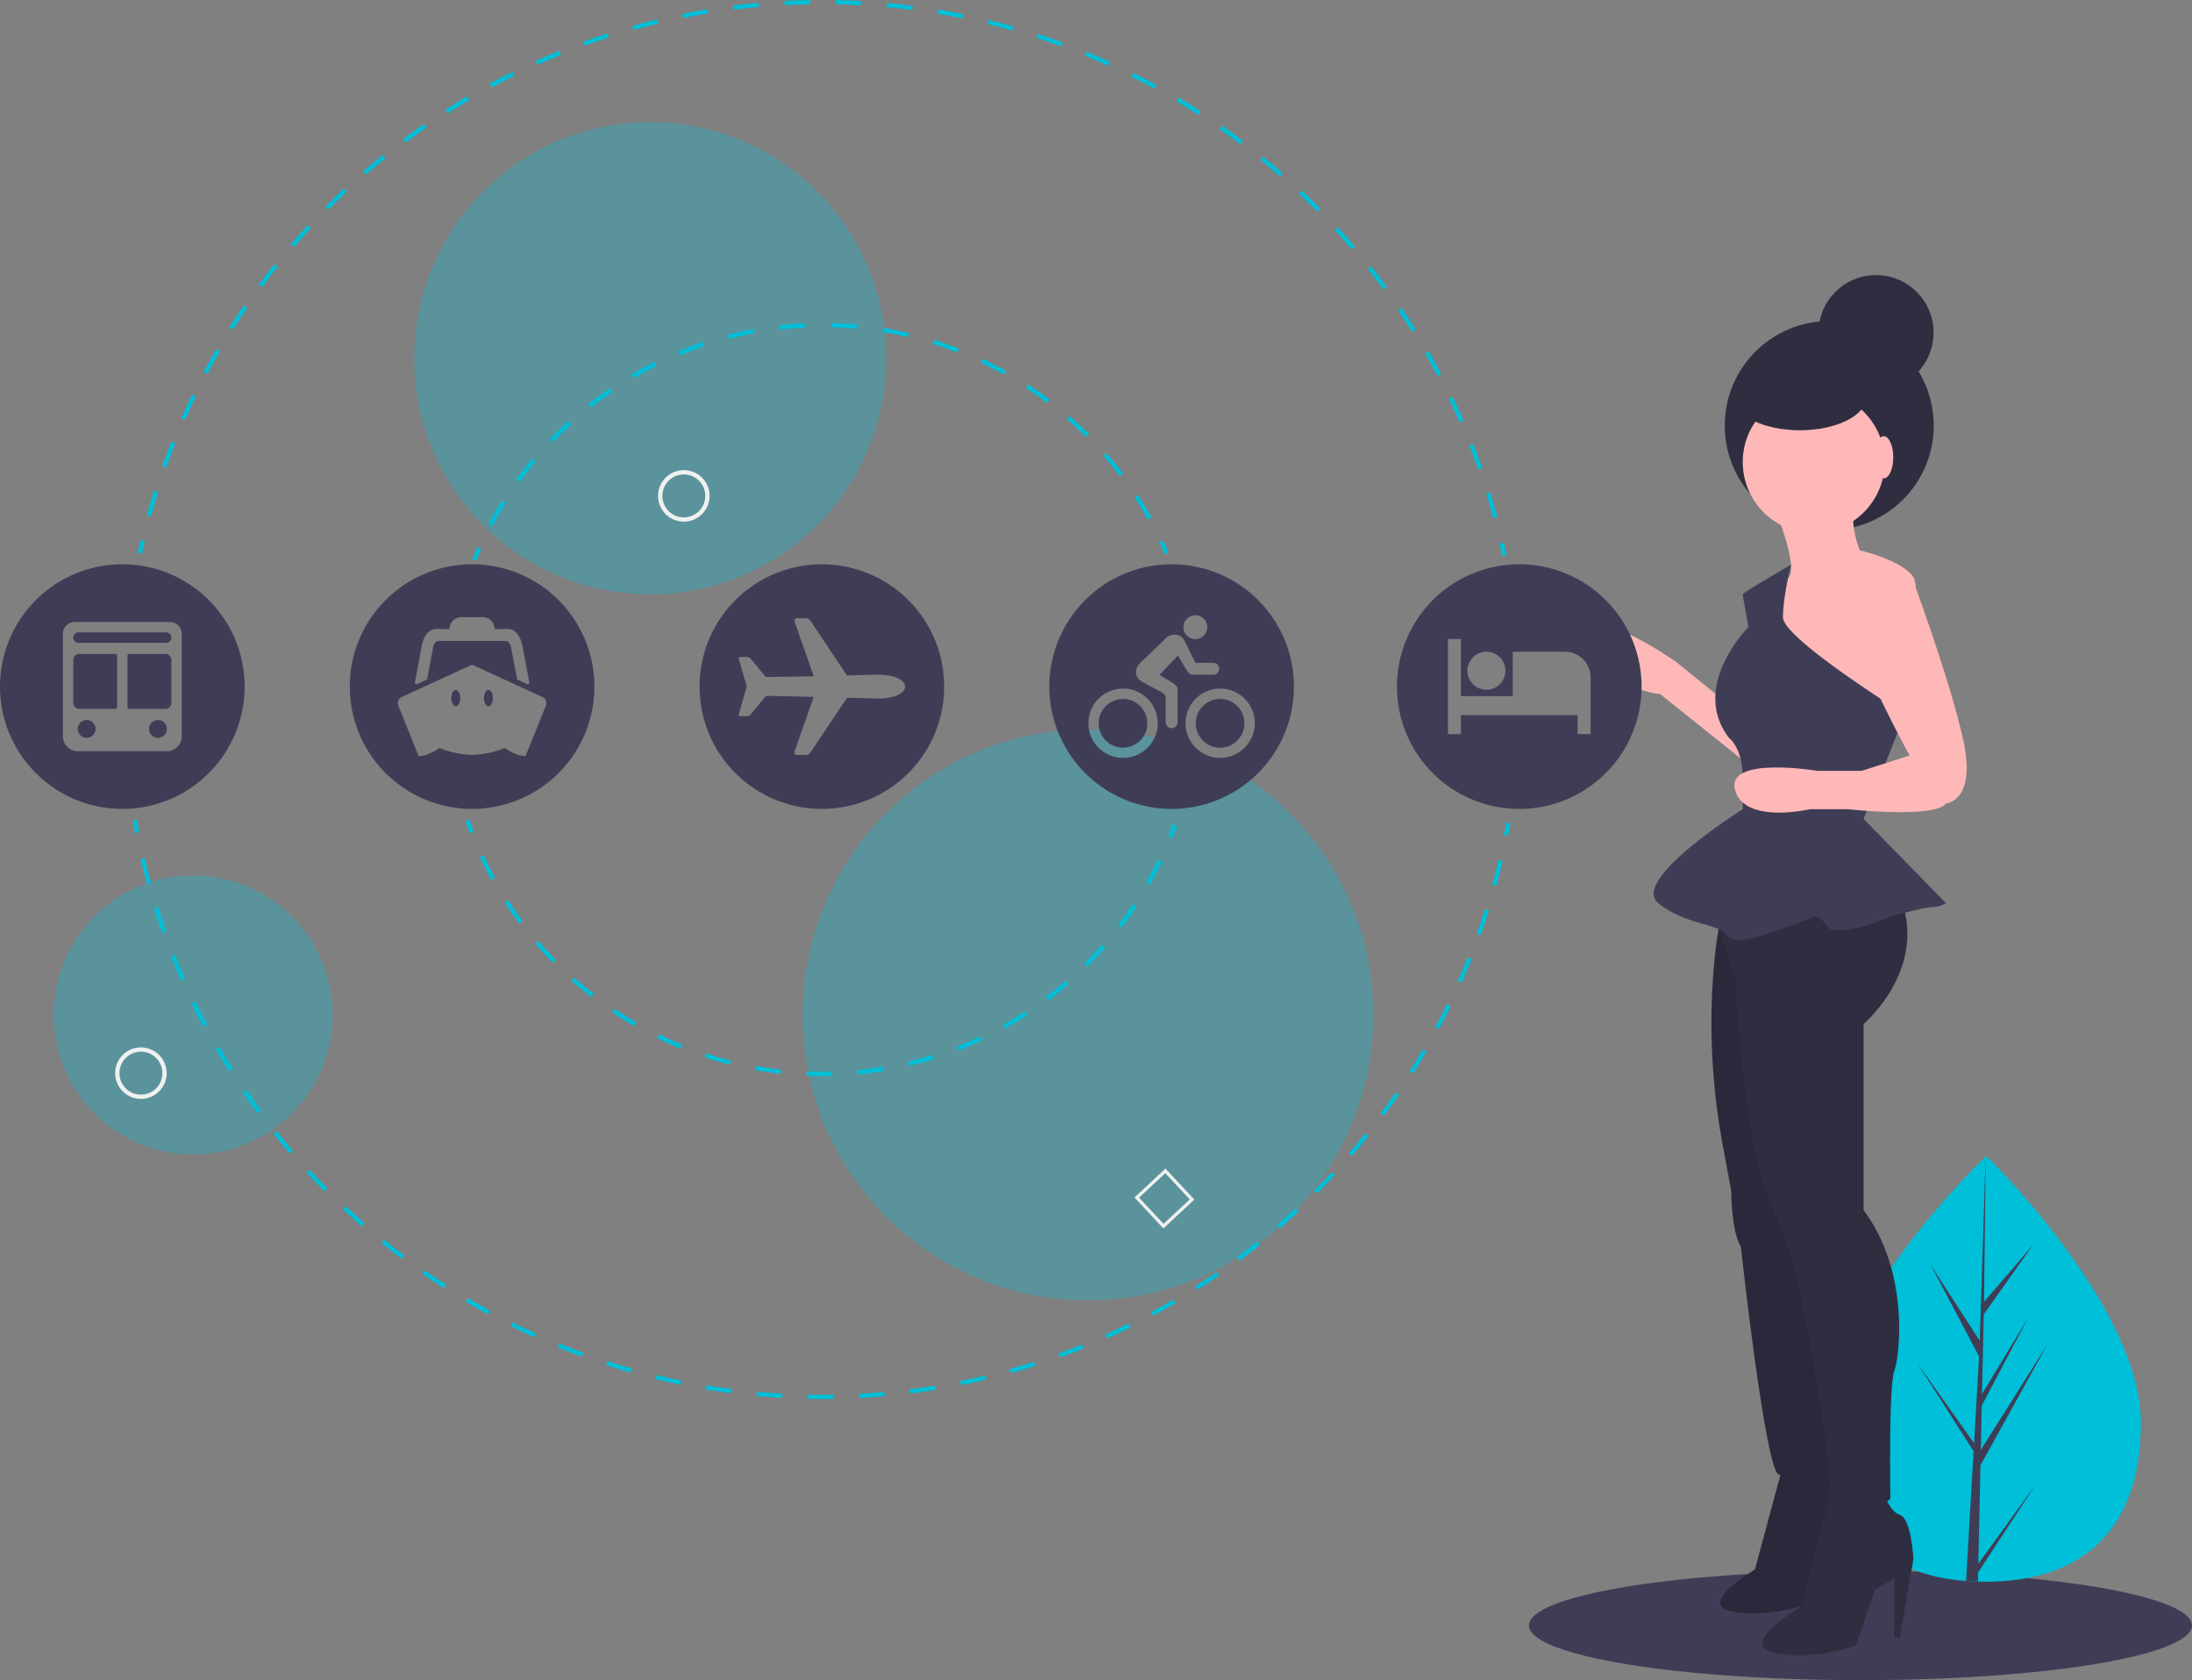<svg id="f785626e-4813-441a-9323-8af1423a66c9" data-name="Layer 1" xmlns="http://www.w3.org/2000/svg" width="1021.5" height="782.954" viewBox="0 0 1021.5 782.954"><rect x="0" y="0" width="1021.5" height="782.954" fill="#808080" stroke="none"/><title>travel_plans</title><ellipse cx="867" cy="757.454" rx="154.5" ry="25.5" fill="#3f3d56"/><path d="M1086.927,722.093c-.303,54.785-32.978,73.73-73.15,73.508q-1.4-.008-2.786-.047-2.792-.076-5.526-.285c-36.242-2.768-64.302-23.032-64.02-73.982.292-52.726,68.048-118.893,73.129-123.785.004,0,.004,0,.009-.004.193-.186.292-.28.292-.28S1087.231,667.313,1086.927,722.093Z" transform="translate(-89.25 -58.523)" fill="#00bfd8"/><path d="M1011.176,787.206l26.81-37.025-26.9,41.105-.095,4.268q-2.792-.076-5.526-.285l3.17-54.791-.02-.424.049-.08.301-5.177L982.457,693.293l26.611,37.624.061,1.099,2.395-41.397L988.87,647.757l22.975,35.586,2.73-85.841.01-.286-.002.281-.75,67.703L1036.765,638.486,1013.703,671.031l-.808,37.075,21.479-35.465-21.594,40.915-.449,20.615,31.16-49.359L1012.171,741.364Z" transform="translate(-89.25 -58.523)" fill="#3f3d56"/><circle cx="852.454" cy="198.321" r="48.695" fill="#2f2e41"/><circle cx="845.206" cy="215.332" r="33.068" fill="#ffb8b8"/><path d="M914.794,291.729s14.3,33.068,7.15,36.643-10.725,19.662-10.725,19.662l18.768,39.324,25.918,16.087h15.193s15.193-67.923,9.831-75.966-25.024-12.512-25.024-12.512-4.469-10.725-2.681-20.556S914.794,291.729,914.794,291.729Z" transform="translate(-89.25 -58.523)" fill="#ffb8b8"/><path d="M893.345,385.57,870.108,366.802s-42.005-29.493-36.643-8.043,29.493,23.237,29.493,23.237l40.217,32.174Z" transform="translate(-89.25 -58.523)" fill="#ffb8b8"/><path d="M891.558,483.88s-10.725,44.686,0,105.459l4.469,24.13s0,18.768,4.469,25.918c0,0,11.618,106.353,17.874,106.353s25.918-3.575,27.705-6.256-34.855-260.073-34.855-260.073Z" transform="translate(-89.25 -58.523)" fill="#2f2e41"/><path d="M891.558,483.88s-10.725,44.686,0,105.459l4.469,24.13s0,18.768,4.469,25.918c0,0,11.618,106.353,17.874,106.353s25.918-3.575,27.705-6.256-34.855-260.073-34.855-260.073Z" transform="translate(-89.25 -58.523)" opacity="0.1"/><path d="M920.908,738.602l-13.844,51.306s-27.689,16.288-10.587,19.545,34.204-3.258,34.204-3.258l8.144-23.617,8.144-4.886v25.246h2.443l5.701-33.39s-.814-17.102-5.701-18.731S942.082,740.231,942.082,740.231Z" transform="translate(-89.25 -58.523)" fill="#2f2e41"/><path d="M920.908,738.602l-13.844,51.306s-27.689,16.288-10.587,19.545,34.204-3.258,34.204-3.258l8.144-23.617,8.144-4.886v25.246h2.443l5.701-33.39s-.814-17.102-5.701-18.731S942.082,740.231,942.082,740.231Z" transform="translate(-89.25 -58.523)" opacity="0.1"/><path d="M887.983,482.092s7.15,26.812,9.831,31.28c0,0,3.575,75.966,15.193,101.884l12.512,33.068S946.075,745.74,940.712,756.465c0,0,27.705,6.256,29.493,0,0,0-.894-51.836,1.787-58.986s7.15-46.474-14.3-75.073v-86.691s33.961-28.599,14.3-65.242S887.983,482.092,887.983,482.092Z" transform="translate(-89.25 -58.523)" fill="#2f2e41"/><path d="M943.393,751.102l-15.193,56.304s-30.387,17.874-11.618,21.449,37.536-3.575,37.536-3.575l8.937-25.918,8.937-5.362v27.705h2.681l6.256-36.643s-.894-18.768-6.256-20.556-8.043-11.618-8.043-11.618Z" transform="translate(-89.25 -58.523)" fill="#2f2e41"/><path d="M923.888,321.697s-22.5,12.931-22.5,13.824,2.681,15.193,2.681,15.193-27.705,27.705-8.937,51.836c0,0,6.256,4.469,6.256,18.768v14.3s-52.73,33.068-39.324,43.792,27.705,8.937,32.174,15.193,30.387-5.362,35.749-7.15,6.256-3.575,10.725,2.681S970.205,485.667,970.205,485.667s16.087-4.469,19.662-4.469a12.364,12.364,0,0,0,6.256-1.787l-38.43-39.324,19.215-48.708s-56.751-35.302-56.751-45.133S923.888,321.697,923.888,321.697Z" transform="translate(-89.25 -58.523)" fill="#3f3d56"/><path d="M958.587,323.903s-11.618,16.087-2.681,38.43,23.237,48.261,23.237,48.261l-22.343,7.15H936.244s-42.899-7.15-38.43,8.937,34.855,8.937,34.855,8.937h17.874s40.217,4.469,45.58-2.681c0,0,14.3-.894,8.043-29.493s-24.522-77.554-24.522-77.554Z" transform="translate(-89.25 -58.523)" fill="#ffb8b8"/><ellipse cx="838.776" cy="184.642" rx="31.187" ry="15.867" fill="#2f2e41"/><ellipse cx="877.827" cy="213.098" rx="4.469" ry="9.831" fill="#ffb8b8"/><circle cx="874.252" cy="155.006" r="26.812" fill="#2f2e41"/><circle cx="303" cy="166.954" r="110" fill="#00bfd8" opacity="0.3"/><circle cx="90" cy="472.954" r="65" fill="#00bfd8" opacity="0.3"/><circle cx="507" cy="472.954" r="133" fill="#00bfd8" opacity="0.3"/><path d="M155.38,316.56l-1.956-.417q.628-2.947,1.31-5.875l1.948.454Q156.005,313.631,155.38,316.56Z" transform="translate(-89.25 -58.523)" fill="#00bfd8"/><path d="M785.137,300.036c-1.025-3.811-2.139-7.659-3.307-11.437l1.91-.591c1.176,3.802,2.296,7.674,3.328,11.508Zm-625.537-.874-1.93-.525c1.047-3.846,2.182-7.729,3.373-11.541l1.909.597C161.768,291.481,160.64,295.34,159.6,299.162ZM778.108,277.312c-1.31-3.734-2.701-7.485-4.139-11.146l1.861-.73c1.446,3.684,2.848,7.458,4.164,11.216Zm-611.381-.952-1.886-.667c1.332-3.763,2.751-7.548,4.219-11.252l1.859.736C169.461,268.858,168.051,272.621,166.728,276.359Zm602.692-21.183c-1.574-3.615-3.24-7.254-4.951-10.816l1.803-.866c1.722,3.585,3.398,7.247,4.982,10.884Zm-593.896-1.017-1.831-.806c1.605-3.649,3.3-7.318,5.039-10.903l1.8.872C178.804,246.886,177.119,250.532,175.524,254.159ZM759.118,233.73c-1.844-3.5-3.774-7.009-5.738-10.427l1.734-.996c1.976,3.439,3.919,6.969,5.773,10.492ZM185.936,232.681l-1.767-.938c1.872-3.522,3.833-7.054,5.829-10.498l1.73,1.003C189.745,225.67,187.795,229.181,185.936,232.681Zm561.325-19.59c-2.091-3.35-4.275-6.708-6.49-9.982l1.656-1.121c2.229,3.294,4.427,6.674,6.531,10.044Zm-549.361-1.054-1.692-1.065c2.122-3.369,4.336-6.746,6.582-10.037l1.652,1.127C202.209,205.333,200.008,208.689,197.899,212.037Zm536.015-18.667c-2.321-3.176-4.746-6.367-7.207-9.483l1.57-1.239c2.476,3.136,4.915,6.347,7.252,9.542Zm-522.569-1.034-1.609-1.188c2.367-3.208,4.822-6.413,7.299-9.523l1.564,1.245C216.138,185.962,213.697,189.147,211.345,192.336ZM719.154,174.672c-2.561-3.011-5.213-6.017-7.884-8.934l1.475-1.351c2.688,2.935,5.356,5.959,7.933,8.989Zm-492.96-.994-1.519-1.302c2.589-3.019,5.271-6.034,7.974-8.961l1.47,1.356C231.433,167.681,228.767,170.677,226.194,173.678ZM703.062,157.097c-2.78-2.822-5.646-5.626-8.52-8.336l1.373-1.455c2.89,2.727,5.773,5.549,8.57,8.388Zm-460.7-.935-1.419-1.409c2.809-2.828,5.704-5.638,8.604-8.352l1.366,1.46C248.031,150.558,245.154,153.351,242.363,156.162Zm443.359-15.422c-2.976-2.609-6.04-5.198-9.107-7.694l1.262-1.551c3.087,2.512,6.17,5.116,9.164,7.741Zm-425.959-.861-1.312-1.509c3.005-2.613,6.097-5.203,9.189-7.699l1.256,1.557C265.823,134.707,262.75,137.282,259.763,139.878ZM667.228,125.689c-3.152-2.38-6.399-4.738-9.649-7.008l1.145-1.64c3.271,2.285,6.538,4.657,9.71,7.051ZM278.301,124.915l-1.198-1.602c3.189-2.387,6.461-4.743,9.725-7.004l1.139,1.645C284.723,120.2,281.471,122.542,278.301,124.915Zm369.375-12.885c-3.326-2.146-6.739-4.26-10.143-6.283l1.021-1.72c3.425,2.036,6.858,4.163,10.205,6.322Zm-349.798-.677L296.8,109.669c3.351-2.144,6.786-4.253,10.208-6.27l1.016,1.724C304.622,107.126,301.208,109.223,297.878,111.354ZM627.163,99.842c-3.468-1.893-7.028-3.75-10.581-5.521l.893-1.79c3.574,1.782,7.157,3.65,10.646,5.555Zm-308.774-.572-.951-1.76c3.496-1.89,7.075-3.74,10.637-5.5l.886,1.793C325.42,95.552,321.863,97.391,318.389,99.27ZM605.801,89.194c-3.601-1.632-7.289-3.221-10.964-4.724l.757-1.852c3.698,1.512,7.41,3.112,11.033,4.754Zm-266.077-.461-.819-1.824c3.619-1.624,7.323-3.205,11.008-4.698l.751,1.854C347.001,85.548,343.32,87.119,339.724,88.732Zm243.978-8.578c-3.727-1.365-7.525-2.677-11.291-3.9l.618-1.902c3.789,1.231,7.611,2.551,11.361,3.924Zm-221.936-.353-.682-1.88c3.734-1.355,7.542-2.657,11.318-3.87l.612,1.904C369.262,77.162,365.478,78.456,361.766,79.802Zm199.213-7.026c-3.808-1.082-7.685-2.106-11.523-3.044l.475-1.942c3.862.944,7.763,1.975,11.595,3.063ZM384.427,72.521l-.541-1.926c3.827-1.075,7.731-2.094,11.604-3.029l.469,1.944C392.11,70.44,388.23,71.453,384.427,72.521Zm153.401-5.404c-3.873-.796-7.815-1.53-11.716-2.183l.33-1.973c3.925.657,7.892,1.396,11.789,2.197Zm-130.234-.188-.396-1.96c3.904-.791,7.873-1.518,11.795-2.163l.324,1.974C415.418,65.42,411.474,66.143,407.593,66.929Zm106.729-3.746c-3.93-.509-7.915-.951-11.845-1.315l.184-1.991c3.955.366,7.964.811,11.918,1.323Zm-83.212-.119-.251-1.984c3.941-.5,7.952-.933,11.921-1.289l.179,1.992C439.014,62.137,435.027,62.568,431.11,63.064Zm59.48-2.077c-3.941-.22-7.948-.371-11.91-.447l.039-2c3.985.078,8.017.229,11.982.45ZM454.848,60.936l-.105-1.997c3.971-.21,8.004-.35,11.985-.416l.033,2C462.803,60.588,458.795,60.727,454.848,60.936Z" transform="translate(-89.25 -58.523)" fill="#00bfd8"/><path d="M789.354,317.668q-.615-2.931-1.281-5.842l1.949-.447q.672,2.93,1.289,5.879Z" transform="translate(-89.25 -58.523)" fill="#00bfd8"/><path d="M792.052,448.069l-1.963-.388q.579-2.93,1.105-5.878l1.969.351Q792.634,445.121,792.052,448.069Z" transform="translate(-89.25 -58.523)" fill="#00bfd8"/><path d="M472.25,710.477q-3.261,0-6.506-.063l.039-2c3.954.077,7.935.082,11.893.019l.032,2Q474.985,710.476,472.25,710.477ZM489.666,710.021l-.105-1.998c3.956-.208,7.946-.491,11.86-.841l.178,1.992C497.66,709.526,493.646,709.811,489.666,710.021Zm-35.875-.058c-3.97-.222-7.983-.519-11.929-.883l.184-1.992c3.922.362,7.912.658,11.857.879Zm59.701-2.069-.251-1.984c3.937-.498,7.896-1.072,11.767-1.707l.323,1.975C521.436,706.815,517.453,707.392,513.492,707.894Zm-83.521-.133c-3.952-.513-7.933-1.103-11.834-1.755l.33-1.973c3.876.647,7.833,1.234,11.761,1.743Zm107.128-3.733-.396-1.961c3.881-.783,7.787-1.647,11.609-2.567l.468,1.945C544.935,702.37,541.005,703.239,537.1,704.028Zm-130.724-.21c-3.901-.801-7.829-1.683-11.673-2.621l.475-1.943c3.82.933,7.723,1.81,11.601,2.605Zm153.983-5.387-.539-1.926c3.793-1.062,7.625-2.212,11.388-3.418l.61,1.904C568.032,696.206,564.177,697.363,560.359,698.431Zm-177.225-.284c-3.823-1.084-7.685-2.257-11.478-3.486l.616-1.902c3.771,1.222,7.608,2.388,11.408,3.465Zm199.978-7.004-.681-1.881c3.696-1.337,7.423-2.763,11.079-4.239l.749,1.854C590.581,688.363,586.831,689.798,583.112,691.143Zm-222.793-.39c-3.738-1.366-7.5-2.821-11.183-4.325l.756-1.852c3.659,1.494,7.398,2.94,11.113,4.298Zm244.924-8.549-.816-1.826c3.6-1.61,7.214-3.308,10.743-5.046l.883,1.795C612.502,678.875,608.865,680.583,605.243,682.205Zm-267.119-.51c-3.624-1.639-7.267-3.366-10.827-5.136l.891-1.791c3.538,1.759,7.158,3.477,10.76,5.104Zm288.547-10.041-.949-1.76c3.477-1.873,6.958-3.832,10.348-5.823l1.014,1.725C633.672,667.798,630.169,669.77,626.672,671.654Zm-310.002-.627c-3.494-1.9-6.998-3.892-10.415-5.917l1.02-1.721c3.396,2.014,6.878,3.992,10.351,5.881Zm330.607-11.472-1.075-1.686c3.312-2.111,6.641-4.321,9.896-6.569l1.137,1.646C653.959,655.208,650.608,657.431,647.277,659.555Zm-351.21-.74c-3.34-2.149-6.687-4.391-9.949-6.663l1.143-1.641c3.242,2.258,6.569,4.485,9.888,6.622Zm370.88-12.839-1.195-1.604c3.155-2.353,6.316-4.801,9.395-7.276l1.254,1.559C673.303,641.146,670.122,643.609,666.947,645.976Zm-390.524-.846c-3.167-2.383-6.341-4.862-9.431-7.37l1.26-1.553c3.072,2.492,6.226,4.956,9.374,7.325Zm409.157-14.14-1.309-1.512c2.98-2.582,5.955-5.255,8.842-7.945l1.363,1.463C691.573,625.704,688.58,628.393,685.58,630.991Zm-427.743-.941c-2.994-2.616-5.977-5.32-8.865-8.036l1.37-1.457c2.871,2.699,5.835,5.387,8.812,7.987ZM703.079,614.682l-1.416-1.412c2.795-2.803,5.567-5.687,8.241-8.57l1.467,1.359C708.681,608.961,705.891,611.863,703.079,614.682Zm-462.672-1.022c-2.787-2.818-5.563-5.731-8.254-8.658l1.473-1.354c2.674,2.909,5.434,5.804,8.204,8.605Zm478.938-16.523-1.516-1.305c2.58-2.996,5.137-6.075,7.598-9.153l1.562,1.25C724.513,591.024,721.94,594.123,719.345,597.136Zm-495.123-1.088c-2.575-3.017-5.131-6.123-7.598-9.234l1.567-1.242c2.452,3.092,4.992,6.18,7.552,9.178Zm510.073-17.604-1.607-1.191c2.36-3.185,4.686-6.443,6.91-9.686l1.648,1.131C739.009,571.96,736.67,575.239,734.295,578.444Zm-524.924-1.135c-2.35-3.197-4.672-6.481-6.901-9.76l1.654-1.125c2.215,3.259,4.523,6.522,6.858,9.701Zm538.468-18.608-1.689-1.07c2.11-3.329,4.19-6.751,6.184-10.169l1.729,1.008C752.056,551.909,749.962,555.351,747.839,558.701Zm-551.907-1.156c-2.107-3.357-4.182-6.801-6.166-10.234l1.731-1c1.972,3.412,4.034,6.834,6.128,10.172ZM759.904,538.012l-1.764-.943c1.87-3.497,3.693-7.063,5.421-10.601l1.797.877C763.621,530.905,761.786,534.494,759.904,538.012ZM183.981,536.857c-1.856-3.504-3.671-7.089-5.396-10.654l1.801-.871c1.713,3.544,3.518,7.106,5.362,10.59Zm586.436-20.373-1.828-.811c1.6-3.608,3.156-7.303,4.626-10.979l1.857.742C773.593,509.136,772.027,512.853,770.417,516.484Zm-596.831-1.127c-1.594-3.632-3.14-7.339-4.595-11.017l1.86-.736c1.446,3.656,2.982,7.34,4.566,10.949Zm605.729-21.133-1.883-.674c1.333-3.729,2.612-7.53,3.804-11.296l1.906.604C781.945,486.646,780.657,490.47,779.315,494.224Zm-614.508-1.061c-1.323-3.743-2.595-7.562-3.778-11.353l1.909-.596c1.176,3.766,2.439,7.562,3.755,11.282ZM786.545,471.355l-1.928-.533c1.047-3.791,2.039-7.666,2.949-11.518l1.947.461C788.597,463.64,787.599,467.54,786.545,471.355Zm-628.872-1.026c-1.041-3.825-2.025-7.723-2.926-11.586l1.948-.453c.895,3.839,1.873,7.713,2.907,11.514Z" transform="translate(-89.25 -58.523)" fill="#00bfd8"/><path d="M152.207,446.83q-.571-2.95-1.09-5.919l1.971-.344q.514,2.95,1.083,5.882Z" transform="translate(-89.25 -58.523)" fill="#00bfd8"/><path d="M635.515,448.983l-1.859-.735c.726-1.835,1.431-3.713,2.097-5.584l1.885.671C636.963,445.227,636.249,447.127,635.515,448.983Z" transform="translate(-89.25 -58.523)" fill="#00bfd8"/><path d="M472.25,559.977c-2.396,0-4.813-.049-7.186-.145l.081-1.998c3.936.159,7.959.187,11.908.077l.055,2Q474.687,559.978,472.25,559.977Zm16.878-.802-.189-1.99c3.938-.375,7.911-.893,11.807-1.536l.326,1.973C497.13,558.274,493.112,558.796,489.128,559.175ZM453.054,558.939c-3.978-.433-7.989-1.009-11.921-1.713l.353-1.969c3.887.695,7.852,1.266,11.785,1.693Zm59.826-3.689-.462-1.945c3.851-.914,7.714-1.972,11.482-3.146l.595,1.91C520.683,553.255,516.775,554.326,512.88,555.25Zm-83.523-.553c-3.884-.976-7.779-2.099-11.577-3.337l.62-1.902c3.755,1.225,7.605,2.335,11.444,3.3Zm106.508-6.605-.726-1.863c3.681-1.433,7.362-3.014,10.94-4.698l.853,1.809C543.312,545.043,539.588,546.643,535.865,548.091ZM406.462,547.229c-3.71-1.501-7.413-3.15-11.005-4.902l.877-1.797c3.551,1.731,7.211,3.361,10.878,4.846ZM557.646,537.835l-.975-1.746c3.455-1.93,6.884-4.001,10.193-6.157l1.092,1.676C564.61,533.789,561.141,535.884,557.646,537.835Zm-172.831-1.155c-3.466-1.996-6.907-4.138-10.227-6.365l1.114-1.66c3.282,2.202,6.684,4.319,10.111,6.293ZM577.817,524.689l-1.205-1.596c3.161-2.386,6.276-4.906,9.258-7.492l1.311,1.512C584.165,519.728,581.014,522.277,577.817,524.689Zm-212.997-1.425c-3.167-2.454-6.283-5.046-9.263-7.702l1.331-1.492c2.945,2.625,6.026,5.187,9.157,7.614Zm231.185-14.349-1.41-1.418c2.805-2.79,5.547-5.711,8.152-8.682l1.504,1.318C601.616,503.139,598.842,506.093,596.005,508.916Zm-249.163-1.666c-2.797-2.856-5.532-5.847-8.128-8.889l1.521-1.299c2.567,3.008,5.271,5.965,8.036,8.789ZM611.879,490.812l-1.59-1.213c2.396-3.142,4.716-6.408,6.895-9.711l1.67,1.102C616.649,484.331,614.304,487.635,611.879,490.812Zm-280.668-1.874c-2.385-3.214-4.687-6.55-6.841-9.914l1.685-1.078c2.13,3.325,4.405,6.623,6.763,9.801Zm293.925-18.225-1.74-.984c1.944-3.44,3.795-6.994,5.5-10.562l1.805.862C628.976,463.638,627.104,467.233,625.136,470.713ZM318.225,468.666c-1.923-3.512-3.747-7.131-5.419-10.756l1.816-.838c1.653,3.584,3.456,7.161,5.356,10.633Z" transform="translate(-89.25 -58.523)" fill="#00bfd8"/><path d="M308.115,446.739c-.708-1.865-1.395-3.775-2.043-5.678l1.894-.645c.641,1.881,1.32,3.77,2.02,5.613Z" transform="translate(-89.25 -58.523)" fill="#00bfd8"/><path d="M311.205,319.802l-1.855-.746c.749-1.864,1.539-3.734,2.347-5.559l1.829.81C312.727,316.111,311.946,317.959,311.205,319.802Z" transform="translate(-89.25 -58.523)" fill="#00bfd8"/><path d="M318.781,303.472l-1.768-.935c1.889-3.573,3.93-7.126,6.065-10.562l1.698,1.056C322.666,296.428,320.649,299.94,318.781,303.472Zm305.36-2.913c-1.933-3.493-4.017-6.966-6.192-10.324l1.678-1.088c2.201,3.396,4.31,6.91,6.265,10.443ZM331.481,283.032l-1.622-1.171c2.367-3.278,4.878-6.515,7.465-9.622l1.537,1.28C336.305,276.591,333.821,279.791,331.481,283.032Zm279.571-2.667c-2.398-3.193-4.942-6.346-7.559-9.37l1.512-1.309c2.647,3.059,5.22,6.248,7.646,9.478ZM346.881,264.54l-1.445-1.383c2.795-2.92,5.728-5.781,8.718-8.503l1.347,1.479C352.544,258.824,349.645,261.652,346.881,264.54Zm248.426-2.371c-2.818-2.835-5.771-5.608-8.778-8.242l1.318-1.504c3.041,2.664,6.027,5.468,8.878,8.335ZM364.678,248.341l-1.241-1.568c3.173-2.51,6.472-4.94,9.805-7.222l1.13,1.65C371.076,243.457,367.815,245.859,364.678,248.341ZM577.206,246.311c-3.18-2.419-6.486-4.759-9.828-6.954l1.098-1.672c3.381,2.221,6.726,4.587,9.941,7.034ZM384.535,234.75l-1.013-1.725c3.486-2.046,7.089-3.997,10.709-5.796l.891,1.791C391.543,230.799,387.981,232.728,384.535,234.75Zm172.556-1.65c-3.489-1.96-7.088-3.819-10.695-5.527l.855-1.808c3.649,1.728,7.29,3.609,10.819,5.591Zm-151.01-9.06-.764-1.849c3.736-1.543,7.576-2.973,11.411-4.251l.632,1.897C413.57,221.102,409.775,222.515,406.082,224.041Zm129.26-1.235c-3.726-1.456-7.548-2.796-11.359-3.985l.596-1.909c3.855,1.203,7.722,2.559,11.491,4.031Zm-106.436-6.37-.498-1.937c3.913-1.006,7.915-1.888,11.893-2.619l.361,1.967C436.73,214.569,432.775,215.44,428.906,216.435Zm83.466-.796c-3.888-.92-7.859-1.715-11.804-2.363l.324-1.974c3.99.655,8.007,1.459,11.94,2.39Zm-59.802-3.558-.225-1.987c4.004-.452,8.088-.771,12.14-.948l.087,1.998C460.567,211.319,456.529,211.634,452.571,212.081Zm36.059-.341c-3.97-.372-8.014-.611-12.017-.709l.049-1.999c4.05.1,8.139.341,12.155.717Z" transform="translate(-89.25 -58.523)" fill="#00bfd8"/><path d="M632.055,316.8c-.774-1.827-1.59-3.661-2.423-5.451l1.812-.844c.843,1.811,1.668,3.666,2.452,5.514Z" transform="translate(-89.25 -58.523)" fill="#00bfd8"/><path d="M657.871,384.24A11.346,11.346,0,1,0,665.85,387.564,11.183,11.183,0,0,0,657.871,384.24Z" transform="translate(-89.25 -58.523)" fill="#3f3d56"/><path d="M612.629,384.24a11.346,11.346,0,1,0,7.979,3.323A11.242,11.242,0,0,0,612.629,384.24Z" transform="translate(-89.25 -58.523)" fill="#3f3d56"/><path d="M635.25,321.477a57,57,0,1,0,57,57A57,57,0,0,0,635.25,321.477Zm11.077,23.769a5.452,5.452,0,0,1,5.504,5.504,5.539,5.539,0,1,1-5.504-5.504Zm-33.698,66.462a16.157,16.157,0,1,1,16.148-16.148A16.203,16.203,0,0,1,612.629,411.708Zm25.39-32.192v15.577a2.769,2.769,0,0,1-5.538,0V383.687c0-2.267-2.769-2.769-10.644-7.304-1.021-.606-3.202-1.679-3.202-4.69a5.636,5.636,0,0,1,1.61-3.877l12.41-11.96a5.415,5.415,0,0,1,8.567,1.142l5.106,10.402h8.308a2.769,2.769,0,0,1,0,5.539H644.7c-1.852,0-3.34-3.981-6.577-8.914l-8.463,8.914C632.758,375.362,638.019,377.231,638.019,379.515Zm19.852,32.175a16.148,16.148,0,1,1,16.148-16.148A16.199,16.199,0,0,1,657.871,411.69Z" transform="translate(-89.25 -58.523)" fill="#3f3d56"/><path d="M797.25,321.477a57,57,0,1,0,57,57A57,57,0,0,0,797.25,321.477Zm-15.11,40.748a8.864,8.864,0,1,1-9.069,8.862A8.958,8.958,0,0,1,782.14,362.225Zm48.34,38.406h-6.04v-8.862H770.06v8.862h-6.04V356.323h6.04v26.585h24.162V362.225H818.4a11.95,11.95,0,0,1,12.081,11.821Z" transform="translate(-89.25 -58.523)" fill="#3f3d56"/><path d="M166.327,363.246H149.365a.694.694,0,0,0-.692.692v24.231a.694.694,0,0,0,.692.692H166.327a2.777,2.777,0,0,0,2.769-2.769V366.015A2.777,2.777,0,0,0,166.327,363.246Z" transform="translate(-89.25 -58.523)" fill="#3f3d56"/><path d="M162.519,394.054a4.159,4.159,0,1,0,4.483,4.483A4.167,4.167,0,0,0,162.519,394.054Z" transform="translate(-89.25 -58.523)" fill="#3f3d56"/><path d="M129.306,394.054a4.159,4.159,0,1,0,4.483,4.483A4.167,4.167,0,0,0,129.306,394.054Z" transform="translate(-89.25 -58.523)" fill="#3f3d56"/><path d="M143.135,363.246H126.208a2.814,2.814,0,0,0-2.804,2.804V386.058a2.814,2.814,0,0,0,2.804,2.804h16.927a.694.694,0,0,0,.692-.692V363.939A.694.694,0,0,0,143.135,363.246Z" transform="translate(-89.25 -58.523)" fill="#3f3d56"/><path d="M146.25,321.477a57,57,0,1,0,57,57A57,57,0,0,0,146.25,321.477Zm27.692,80.192a6.943,6.943,0,0,1-6.923,6.923H125.481a6.943,6.943,0,0,1-6.923-6.923V353.9a5.555,5.555,0,0,1,5.538-5.538h44.308a5.555,5.555,0,0,1,5.538,5.538Z" transform="translate(-89.25 -58.523)" fill="#3f3d56"/><path d="M166.5,353.208H126a2.429,2.429,0,1,0,0,4.846h40.5a2.429,2.429,0,1,0,0-4.846Z" transform="translate(-89.25 -58.523)" fill="#3f3d56"/><path d="M316.865,380.035c-1.142,0-2.077,1.696-2.077,3.808s.935,3.808,2.077,3.808,2.077-1.696,2.077-3.808S318.008,380.035,316.865,380.035Z" transform="translate(-89.25 -58.523)" fill="#3f3d56"/><path d="M301.635,380.035c-1.142,0-2.077,1.696-2.077,3.808s.935,3.808,2.077,3.808,2.077-1.696,2.077-3.808S302.777,380.035,301.635,380.035Z" transform="translate(-89.25 -58.523)" fill="#3f3d56"/><path d="M309.25,321.477a57,57,0,1,0,57,57A57,57,0,0,0,309.25,321.477Zm-26.654,55.062,3.15-16.754c.813-4.552,2.925-8.135,6.888-8.135h5.954l.346-1.367A5.535,5.535,0,0,1,304.3,346.112h9.865a5.539,5.539,0,0,1,5.365,4.154l.346,1.385h5.988c3.877,0,5.937,3.513,6.906,8.117v.017l3.167,16.771a.691.691,0,0,1-.969.762l-4.396-2.025a.659.659,0,0,1-.398-.502l-2.804-14.815c-.519-1.904-1.246-2.769-2.787-2.769H293.933c-1.523,0-2.354.917-2.787,2.769l-2.804,14.815a.696.696,0,0,1-.398.502l-4.379,2.008A.695.695,0,0,1,282.596,376.539Zm61.044,10.783-9.467,23.521c-4.76,0-9.813-3.808-9.813-3.808-3.115,1.575-9.19,2.96-13.725,3.219-.485.017-.952.035-1.385.035s-.9,0-1.385-.035c-4.535-.26-10.61-1.662-13.725-3.219,0,0-5.054,3.808-9.813,3.808l-9.467-23.521a3.216,3.216,0,0,1-.225-1.16,3.127,3.127,0,0,1,1.817-2.838l32.21-14.798a1.36,1.36,0,0,1,1.16,0l32.227,14.798a3.127,3.127,0,0,1,1.817,2.838A3.216,3.216,0,0,1,343.64,387.321Z" transform="translate(-89.25 -58.523)" fill="#3f3d56"/><path d="M472.25,321.477a57,57,0,1,0,57,57A57,57,0,0,0,472.25,321.477Zm26.258,62.556c-.589,0-2.544-.017-3.115-.052l-11.233-.294a.34.34,0,0,0-.294.156l-16.858,25.2a2.76,2.76,0,0,1-2.337,1.281h-4.102c-.969,0-1.298-.969-.952-1.869l8.671-24.733a.343.343,0,0,0-.312-.467l-21.063-.467a1.418,1.418,0,0,0-1.142.537l-6.525,7.91a2.799,2.799,0,0,1-2.181,1.056h-2.89a.689.689,0,0,1-.658-.917l3.444-11.89a2.821,2.821,0,0,0,0-2.06l-3.444-11.89a.689.689,0,0,1,.658-.917H437.083a2.747,2.747,0,0,1,2.181,1.056l6.404,7.788a1.394,1.394,0,0,0,1.142.536l21.185-.312a.339.339,0,0,0,.312-.467l-8.671-24.715c-.346-.9-.017-1.869.952-1.869h4.102a2.782,2.782,0,0,1,2.336,1.281L483.866,373.129a.321.321,0,0,0,.294.156l11.233-.294c.554-.035,2.527-.052,3.115-.052,7.685,0,12.513,2.492,12.513,5.556S506.175,384.033,498.508,384.033Z" transform="translate(-89.25 -58.523)" fill="#3f3d56"/><path d="M154.922,570.613a12,12,0,1,1,12-12A12.014,12.014,0,0,1,154.922,570.613Zm0-22a10,10,0,1,0,10,10A10.011,10.011,0,0,0,154.922,548.613Z" transform="translate(-89.25 -58.523)" fill="#f0f0f0"/><path d="M407.922,301.613a12,12,0,1,1,12-12A12.014,12.014,0,0,1,407.922,301.613Zm0-22a10,10,0,1,0,10,10A10.011,10.011,0,0,0,407.922,279.613Z" transform="translate(-89.25 -58.523)" fill="#f0f0f0"/><path d="M631.394,630.983l-13.465-14.436L632.365,603.081l13.465,14.436ZM620.075,616.621l11.394,12.215,12.215-11.394-11.394-12.215Z" transform="translate(-89.25 -58.523)" fill="#f0f0f0"/></svg>